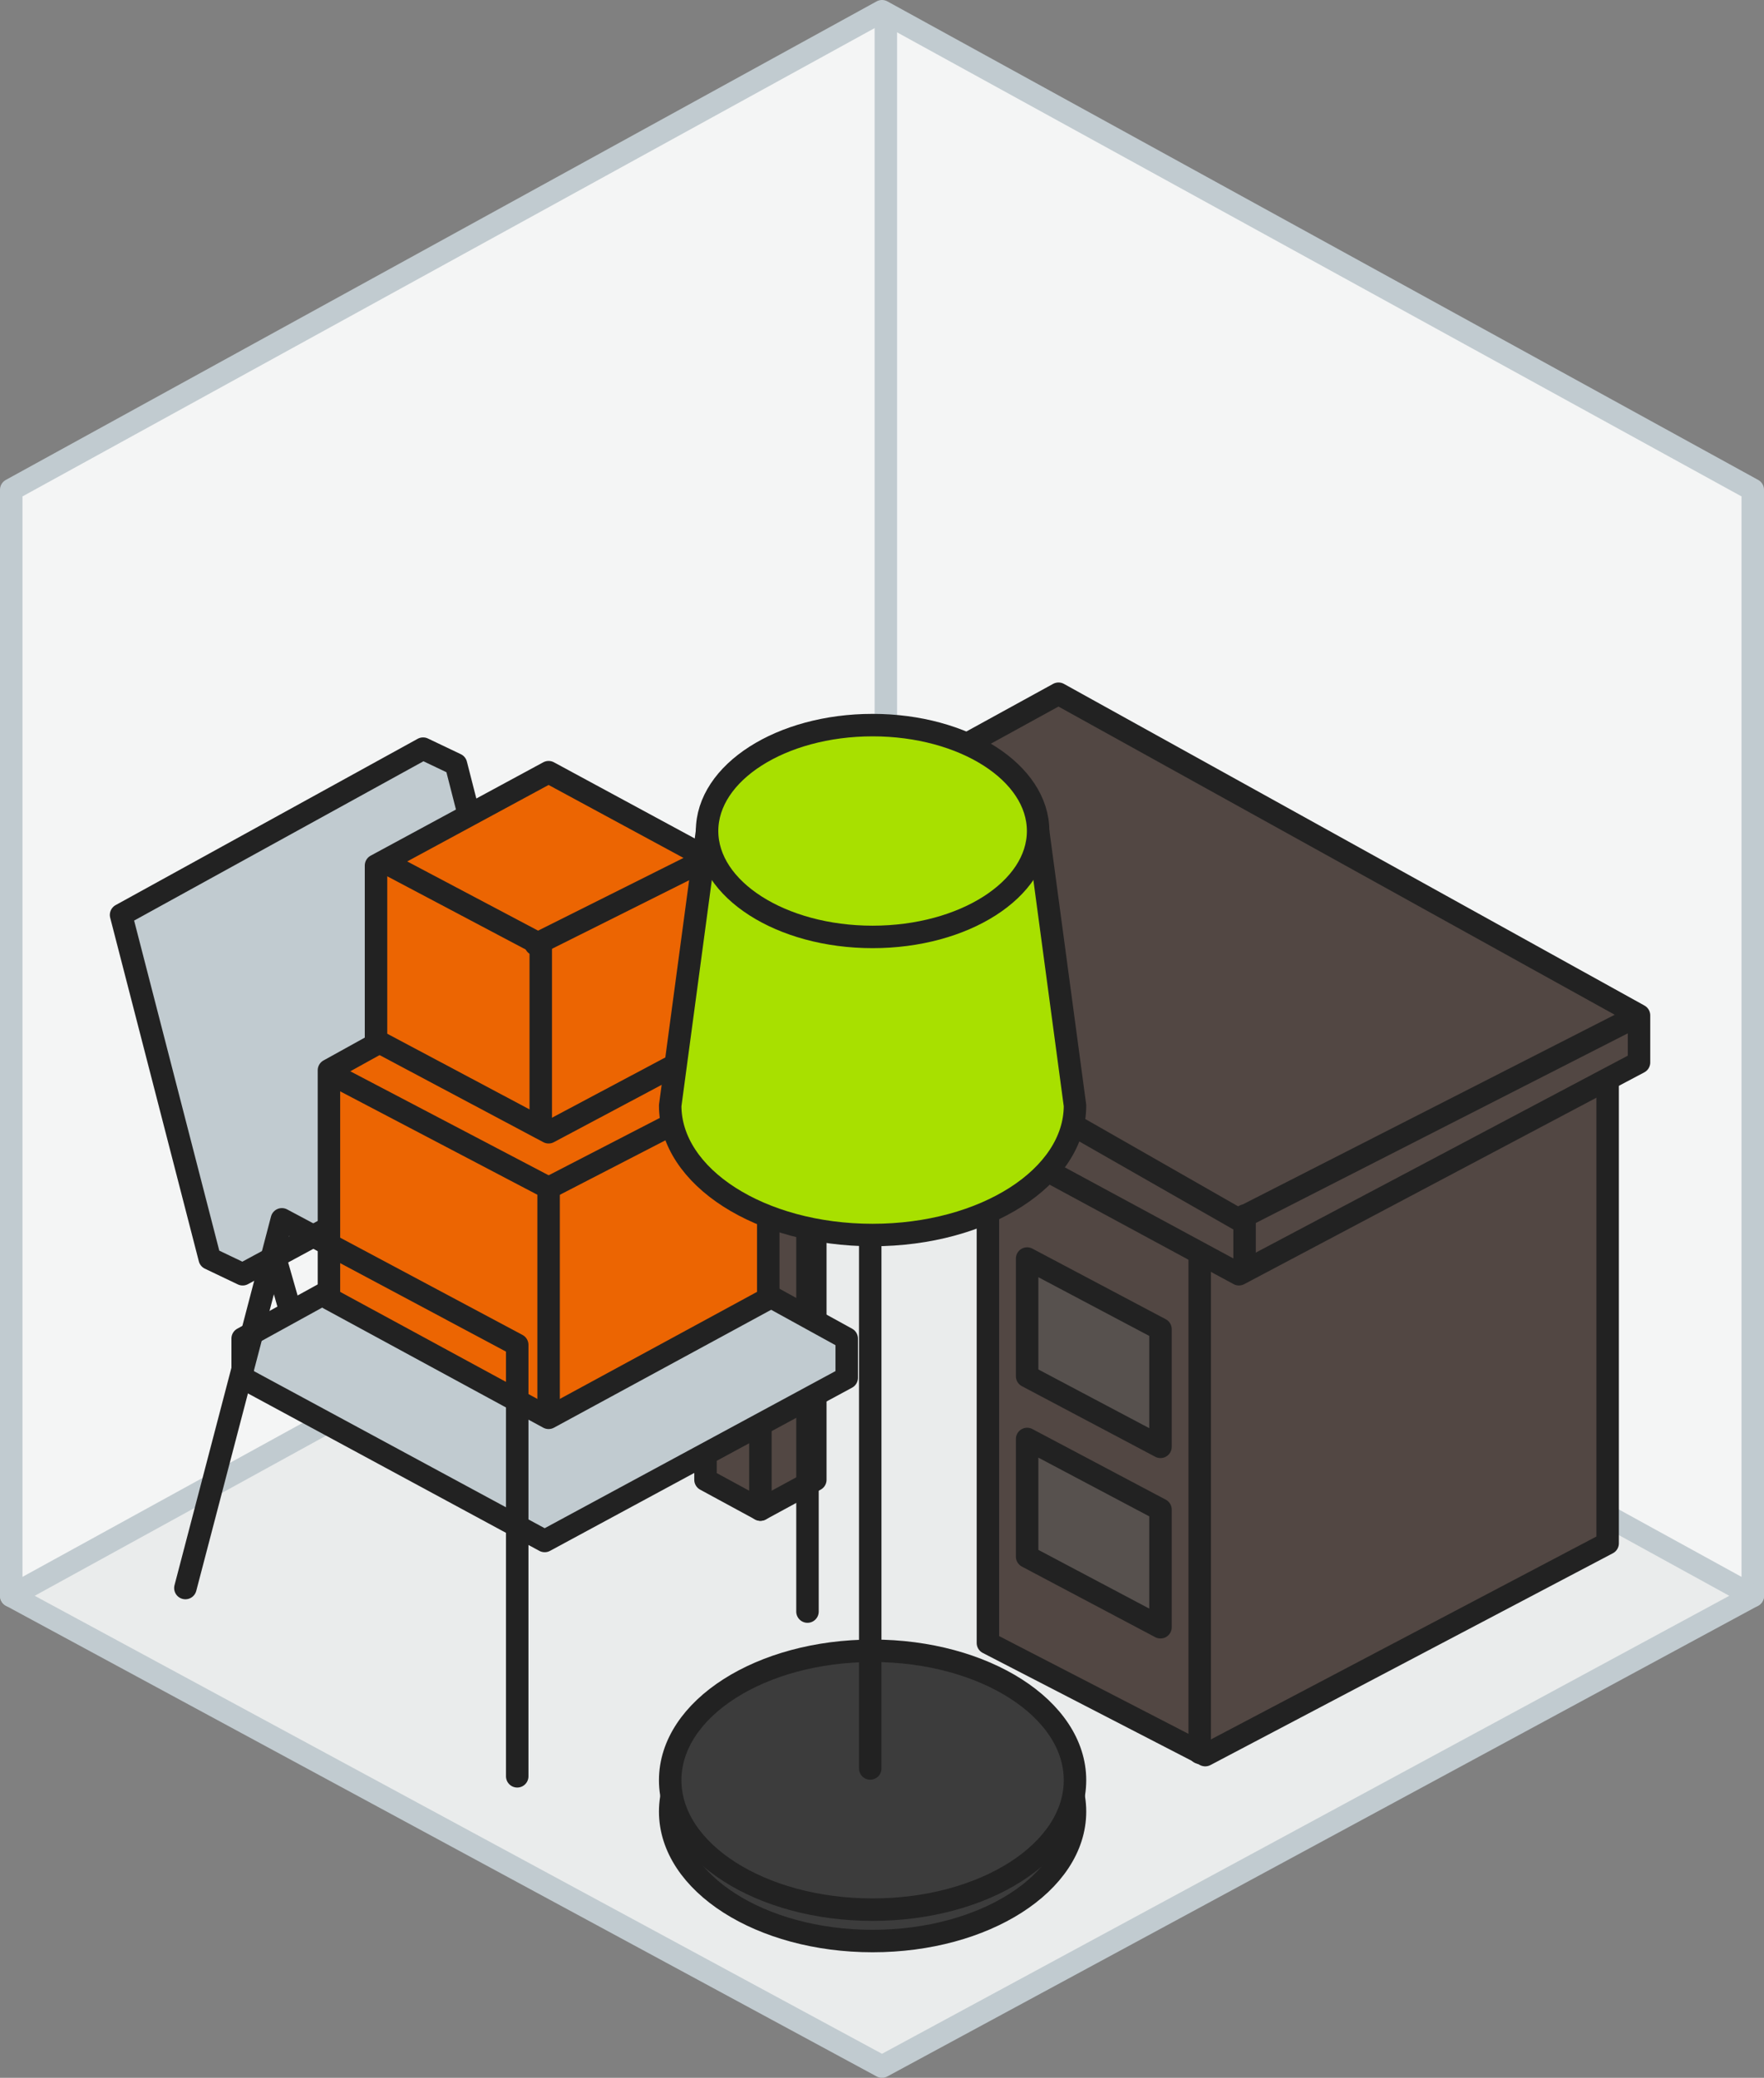 <svg xmlns="http://www.w3.org/2000/svg" width="157" height="184.928" viewBox="0 0 157 184.928"><rect x="0" y="0" width="157" height="184.928" fill="#808080" stroke="none"/><g id="size1" transform="translate(1 1)"><path id="Path_87692" data-name="Path 87692" d="M7,157.036V58.59L84.5,16,162,58.59v98.446" transform="translate(-7 -16)" fill="#f4f5f5" stroke="#c1cbd0" stroke-linecap="round" stroke-linejoin="round" stroke-width="2"></path><path id="Path_87693" data-name="Path 87693" d="M162,199.59,84.5,157,7,199.59l77.5,41.892Z" transform="translate(-7 -58.554)" fill="#eaecec" stroke="#c1cbd0" stroke-linecap="round" stroke-linejoin="round" stroke-width="2"></path><g id="Group_873" data-name="Group 873" transform="translate(57.291 60.743)"><path id="Path_87694" data-name="Path 87694" d="M95.5,151v36.446l4.887,2.653,4.887-2.653V155.189" transform="translate(-91 -117.486)" fill="#524743" stroke="#222" stroke-linecap="round" stroke-linejoin="round" stroke-width="2"></path><path id="Path_87695" data-name="Path 87695" d="M174.887,189.48,139.07,208.331l-19.34-9.984v-37.7L92.5,145.284V139l74.707.7,7.68,9.077v40.7Z" transform="translate(-90.095 -113.865)" fill="#524743" stroke="#222" stroke-linecap="round" stroke-linejoin="round" stroke-width="2"></path><path id="Path_87696" data-name="Path 87696" d="M89.366,126.739l51.667,27.928,35.608-18.851v-4.189L124.974,103,89.366,122.55S88.668,126.739,89.366,126.739Z" transform="translate(-89.056 -103)" fill="#524743" stroke="#222" stroke-linecap="round" stroke-linejoin="round" stroke-width="2"></path><line id="Line_750" data-name="Line 750" y2="43.986" transform="translate(48.486 50.27)" fill="none" stroke="#222" stroke-linecap="round" stroke-linejoin="round" stroke-width="2"></line><line id="Line_751" data-name="Line 751" y1="36.306" transform="translate(9.387 36.306)" fill="#918e80" stroke="#222" stroke-linecap="round" stroke-linejoin="round" stroke-width="2"></line><line id="Line_810" data-name="Line 810" y2="3.82" transform="translate(52.479 46.45)" fill="none" stroke="#222" stroke-linecap="round" stroke-linejoin="round" stroke-width="2"></line></g><line id="Line_752" data-name="Line 752" y2="97.836" transform="translate(77.842 0.433)" fill="none" stroke="#c1cbd0" stroke-linecap="round" stroke-linejoin="round" stroke-width="2"></line><path id="Path_87697" data-name="Path 87697" d="M136.5,185.473l11.869,6.284V181.284L136.5,175Z" transform="translate(-46.083 -63.986)" fill="#57514e" stroke="#222" stroke-linecap="round" stroke-linejoin="round" stroke-width="2"></path><path id="Path_87698" data-name="Path 87698" d="M136.5,208.473l11.869,6.284V204.284L136.5,198Z" transform="translate(-46.083 -70.928)" fill="#57514e" stroke="#222" stroke-linecap="round" stroke-linejoin="round" stroke-width="2"></path><g id="Group_875" data-name="Group 875" transform="translate(9.775 65.631)"><g id="Group_874" data-name="Group 874"><line id="Line_753" data-name="Line 753" x2="2.899" y2="10.146" transform="translate(12.99 42.785)" fill="#bcb38e" stroke="#222" stroke-linecap="round" stroke-linejoin="round" stroke-width="2"></line><line id="Line_754" data-name="Line 754" x2="1.449" y2="10.146" transform="translate(29.658 34.088)" fill="#bcb38e" stroke="#222" stroke-linecap="round" stroke-linejoin="round" stroke-width="2"></line><path id="Path_87699" data-name="Path 87699" d="M95.734,198.572v-38.4L74.788,149,66.2,181.815" transform="translate(-34.641 -121.77)" fill="none" stroke="#222" stroke-linecap="round" stroke-linejoin="round" stroke-width="2"></path><path id="Path_87700" data-name="Path 87700" d="M36.5,182.293l26.881,14.523,26.881-14.523V178.8L63.381,164,36.5,178.8v3.351" transform="translate(-25.678 -126.297)" fill="#c1cbd0" stroke="#222" stroke-linecap="round" stroke-linejoin="round" stroke-width="2"></path><path id="Path_87701" data-name="Path 87701" d="M47.881,110,21,124.8l7.89,30.581,2.932,1.4L58.7,142.257l-7.89-30.86Z" transform="translate(-21 -110)" fill="#c1cbd0" stroke="#222" stroke-linecap="round" stroke-linejoin="round" stroke-width="2"></path><path id="Path_87702" data-name="Path 87702" d="M47.5,166.64l19.55,10.613L86.6,166.64V146.322L67.05,135.5,47.5,146.322V166.57" transform="translate(-28.998 -117.696)" fill="#ec6502" stroke="#222" stroke-linecap="round" stroke-linejoin="round" stroke-width="2"></path><path id="Path_87703" data-name="Path 87703" d="M53.5,136.878l15.36,8.169,15.36-8.169v-15.57L68.86,113,53.5,121.309v15.43" transform="translate(-30.809 -110.905)" fill="#ec6502" stroke="#222" stroke-linecap="round" stroke-linejoin="round" stroke-width="2"></path><path id="Path_87704" data-name="Path 87704" d="M58.734,219.572v-38.4L37.788,170,29.2,202.815" transform="translate(-23.475 -128.108)" fill="none" stroke="#222" stroke-linecap="round" stroke-linejoin="round" stroke-width="2"></path></g><path id="Path_87705" data-name="Path 87705" d="M55.4,124.9l13.336,7.052v15.36" transform="translate(-31.382 -114.497)" fill="none" stroke="#222" stroke-linecap="round" stroke-linejoin="round" stroke-width="2"></path><line id="Line_755" data-name="Line 755" y1="7.247" x2="14.494" transform="translate(36.905 10.173)" fill="none" stroke="#222" stroke-linecap="round" stroke-linejoin="round" stroke-width="2"></line><path id="Path_87706" data-name="Path 87706" d="M48.8,152l18.642,9.775v19.55" transform="translate(-29.39 -122.676)" fill="none" stroke="#222" stroke-linecap="round" stroke-linejoin="round" stroke-width="2"></path><line id="Line_756" data-name="Line 756" y1="5.586" x2="10.822" transform="translate(38.052 33.514)" fill="none" stroke="#222" stroke-linecap="round" stroke-linejoin="round" stroke-width="2"></line></g><path id="Path_87707" data-name="Path 87707" d="M191.856,144,157.25,161.643,143,153.5" transform="translate(-48.045 -54.12)" fill="none" stroke="#222" stroke-linecap="round" stroke-linejoin="round" stroke-width="2"></path><g id="Group_876" data-name="Group 876" transform="translate(58.649 63.536)"><ellipse id="Ellipse_126" data-name="Ellipse 126" cx="18.014" cy="11.52" rx="18.014" ry="11.52" transform="translate(0 85.18)" fill="#3c3c3c" stroke="#222" stroke-linecap="round" stroke-linejoin="round" stroke-width="2"></ellipse><ellipse id="Ellipse_127" data-name="Ellipse 127" cx="18.014" cy="11.52" rx="18.014" ry="11.52" transform="translate(0 82.387)" fill="#3c3c3c" stroke="#222" stroke-linecap="round" stroke-linejoin="round" stroke-width="2"></ellipse><line id="Line_757" data-name="Line 757" y2="51.667" transform="translate(17.804 41.194)" fill="none" stroke="#222" stroke-linecap="round" stroke-linejoin="round" stroke-width="2"></line><path id="Path_87708" data-name="Path 87708" d="M94.282,120.5,91,144.937c0,6.354,8.029,11.52,18.014,11.52s18.014-5.167,18.014-11.52L123.746,120.5" transform="translate(-91 -111.074)" fill="#a8e000" stroke="#222" stroke-linecap="round" stroke-linejoin="round" stroke-width="2"></path><ellipse id="Ellipse_128" data-name="Ellipse 128" cx="14.732" cy="9.426" rx="14.732" ry="9.426" transform="translate(3.282)" fill="#a8e000" stroke="#222" stroke-linecap="round" stroke-linejoin="round" stroke-width="2"></ellipse></g></g></svg>